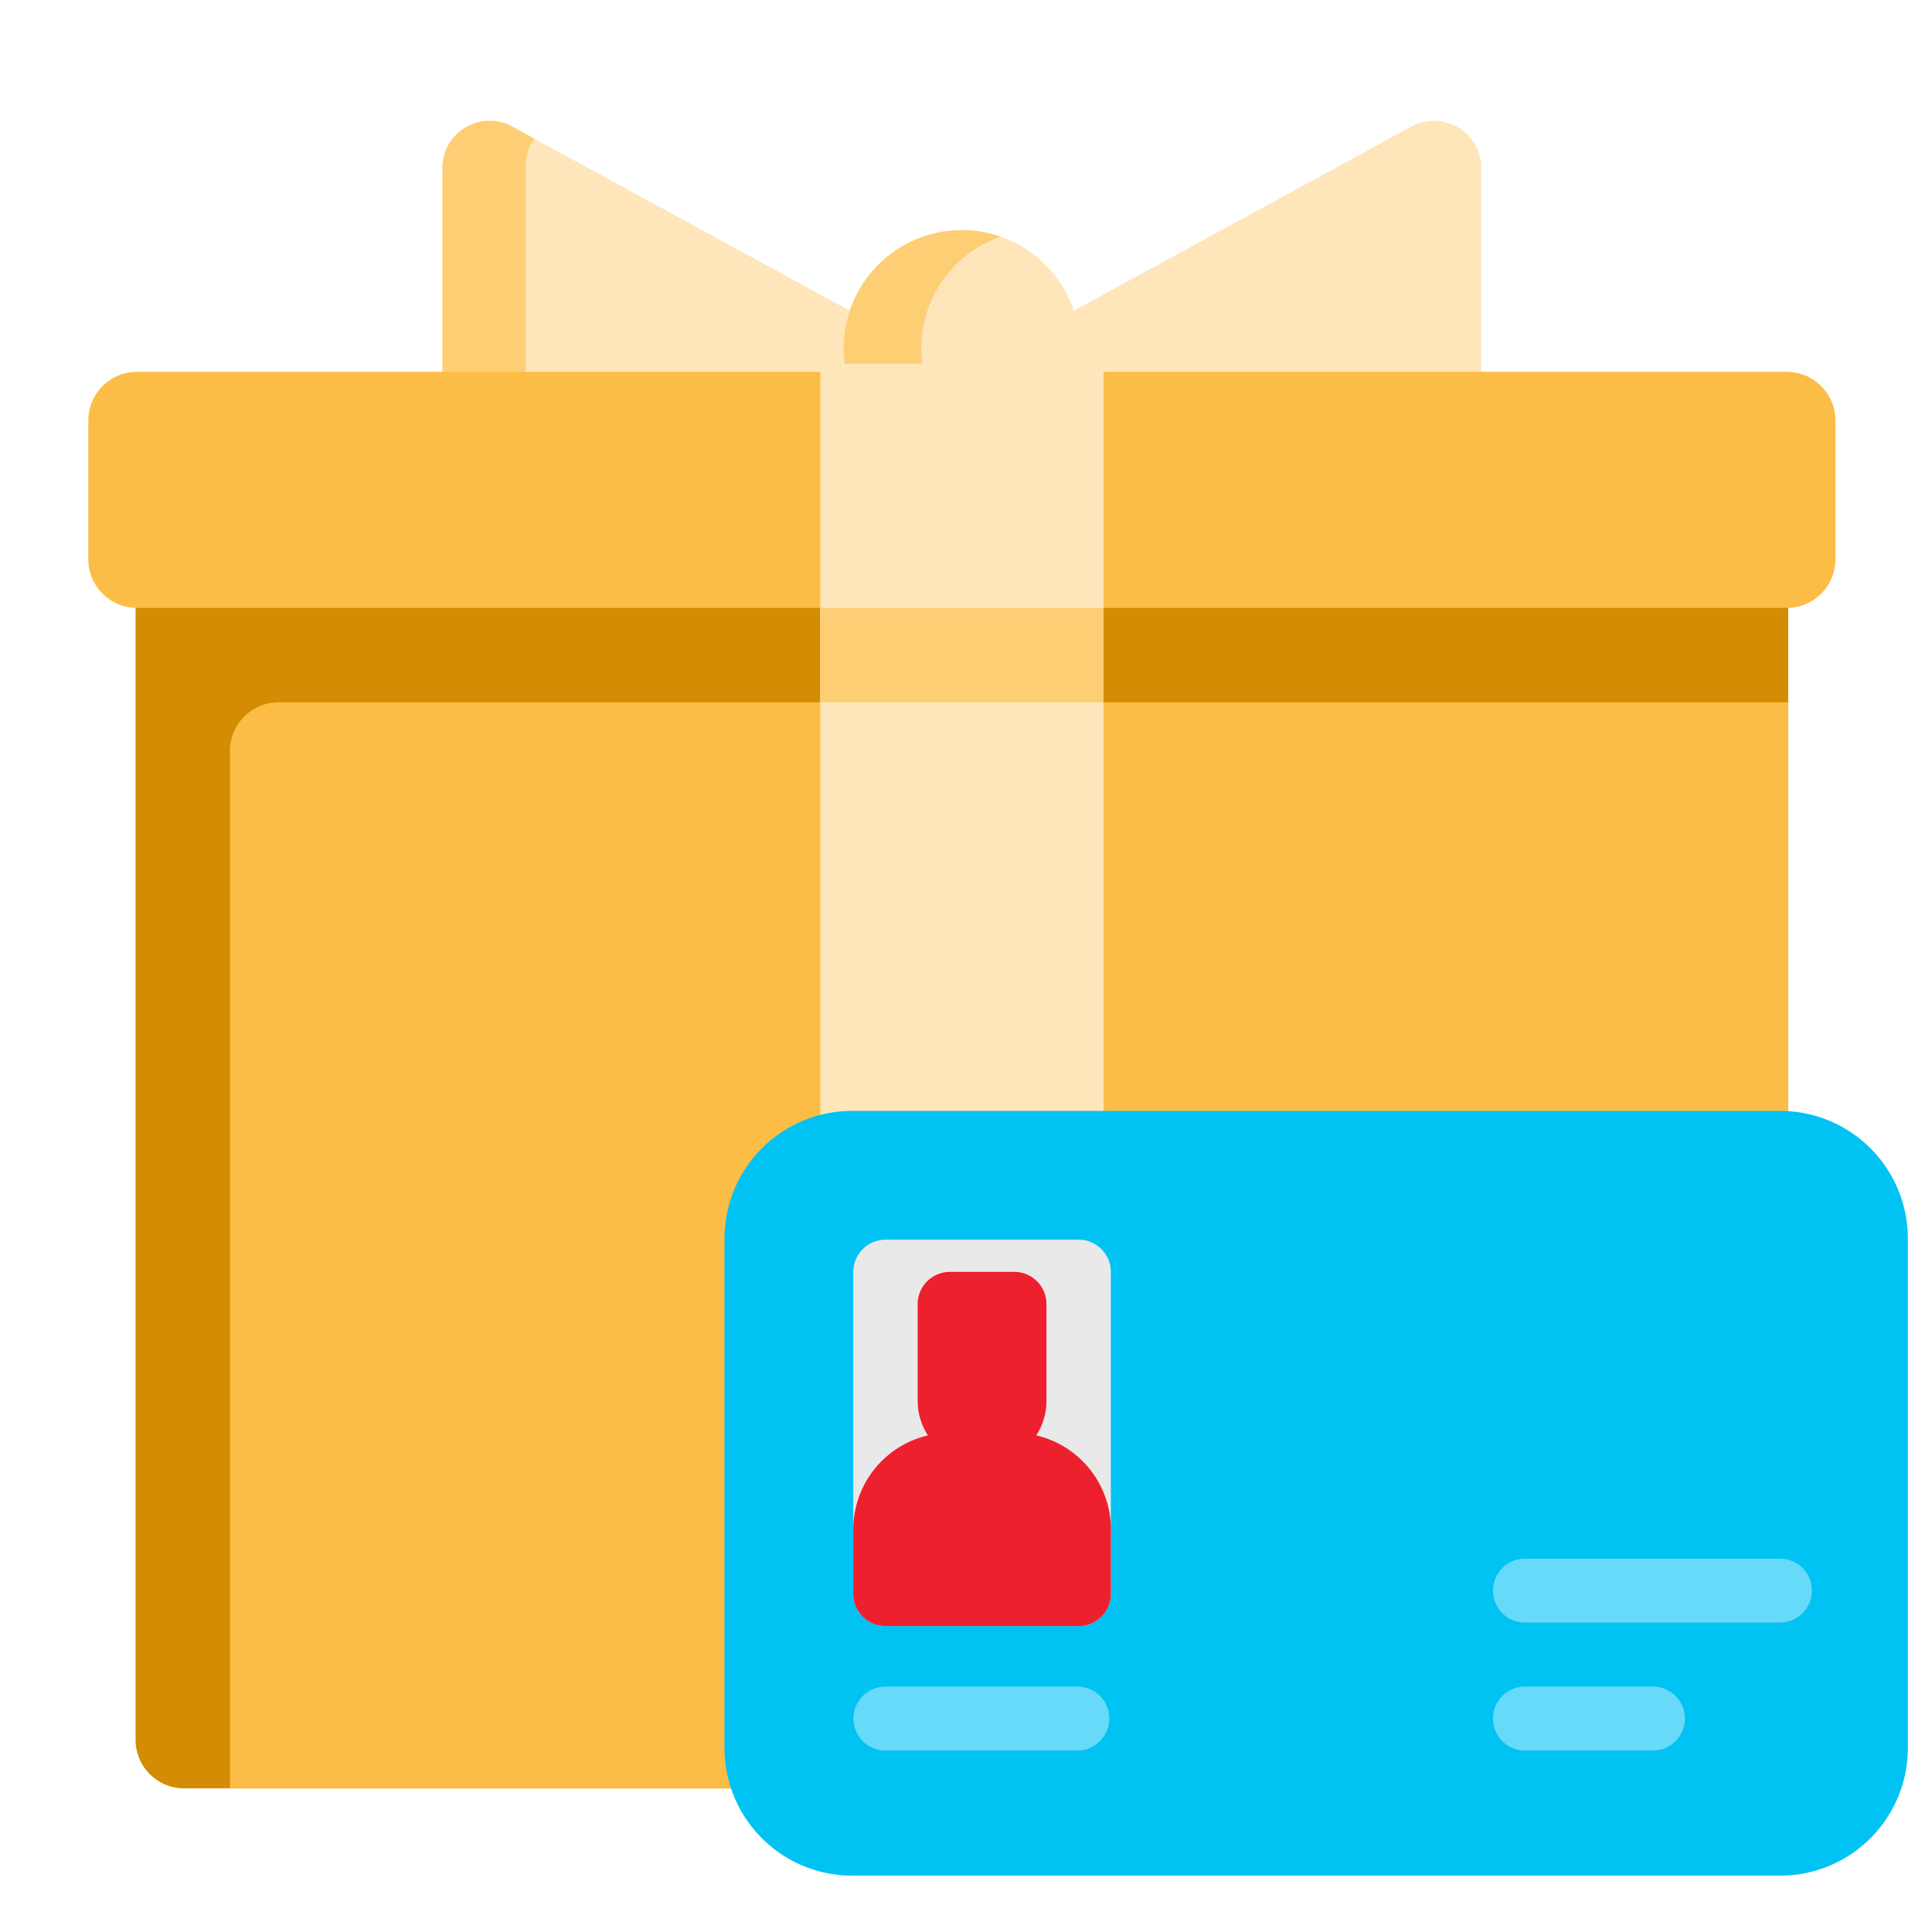<svg width="64" height="64" fill="none" xmlns="http://www.w3.org/2000/svg"><path d="M49.069 5.566v13.008H14.656V5.566a1.564 1.564 0 012.314-1.373l11.184 6.1a3.91 3.91 0 017.417 0l11.184-6.1a1.564 1.564 0 012.314 1.373z" fill="#FEE6BA"/><path d="M16.97 4.193l.724.396a1.54 1.54 0 00-.281.892v13.007l-2.757.086V5.566a1.564 1.564 0 012.314-1.373zm13.549 7.342a3.912 3.912 0 012.627-3.694 3.911 3.911 0 100 7.387 3.911 3.911 0 01-2.627-3.693z" fill="#FDCE74"/><path d="M57.63 59.242H6.101c-.89 0-1.61-.72-1.61-1.61V17.056c0-.89.72-1.61 1.61-1.61h51.527c.889 0 1.61.72 1.61 1.61v40.578a1.61 1.61 0 01-1.61 1.61z" fill="#D38C03"/><path d="M9.228 23.266h50.01v34.367c0 .89-.722 1.61-1.61 1.61H7.617V24.876c0-.889.721-1.61 1.61-1.61zm49.963-10.949H4.536c-.89 0-1.61.721-1.61 1.61v4.601c0 .89.72 1.61 1.61 1.61H59.19c.89 0 1.61-.72 1.61-1.61v-4.6c0-.89-.72-1.61-1.61-1.61z" fill="#FCBD46"/><path d="M36.557 59.242h-9.385V12.05h9.385v47.193z" fill="#FEE6BA"/><path d="M36.557 23.266h-9.385v-3.128h9.385v3.128z" fill="#FDCE74"/><path d="M58.962 36.8H28.238A4.23 4.23 0 0024 41.022v16.889a4.23 4.23 0 004.238 4.222h30.724a4.23 4.23 0 004.238-4.222V41.022a4.23 4.23 0 00-4.238-4.222z" fill="#00C2F3"/><path d="M35.732 41.066h-6.4c-.589 0-1.066.478-1.066 1.067V52.8c0 .589.477 1.066 1.066 1.066h6.4c.59 0 1.067-.477 1.067-1.066V42.133c0-.589-.478-1.067-1.067-1.067z" fill="#E9E9E9"/><path d="M34.327 47.55a2.12 2.12 0 00.339-1.15v-3.2a1.067 1.067 0 00-1.067-1.067h-2.133a1.067 1.067 0 00-1.067 1.066v3.2c0 .409.117.808.339 1.151a3.2 3.2 0 00-2.472 3.116V52.8a1.067 1.067 0 001.066 1.066h6.4A1.066 1.066 0 0036.8 52.8v-2.134a3.2 3.2 0 00-2.472-3.116z" fill="#EE202E"/><path d="M35.654 55.87h-6.356a1.06 1.06 0 000 2.119h6.357a1.06 1.06 0 100-2.119zm23.306-4.238h-8.475a1.06 1.06 0 000 2.119h8.476a1.06 1.06 0 000-2.12zm-4.237 4.238h-4.238a1.06 1.06 0 000 2.119h4.238a1.06 1.06 0 100-2.119z" fill="#66DAF8"/></svg>